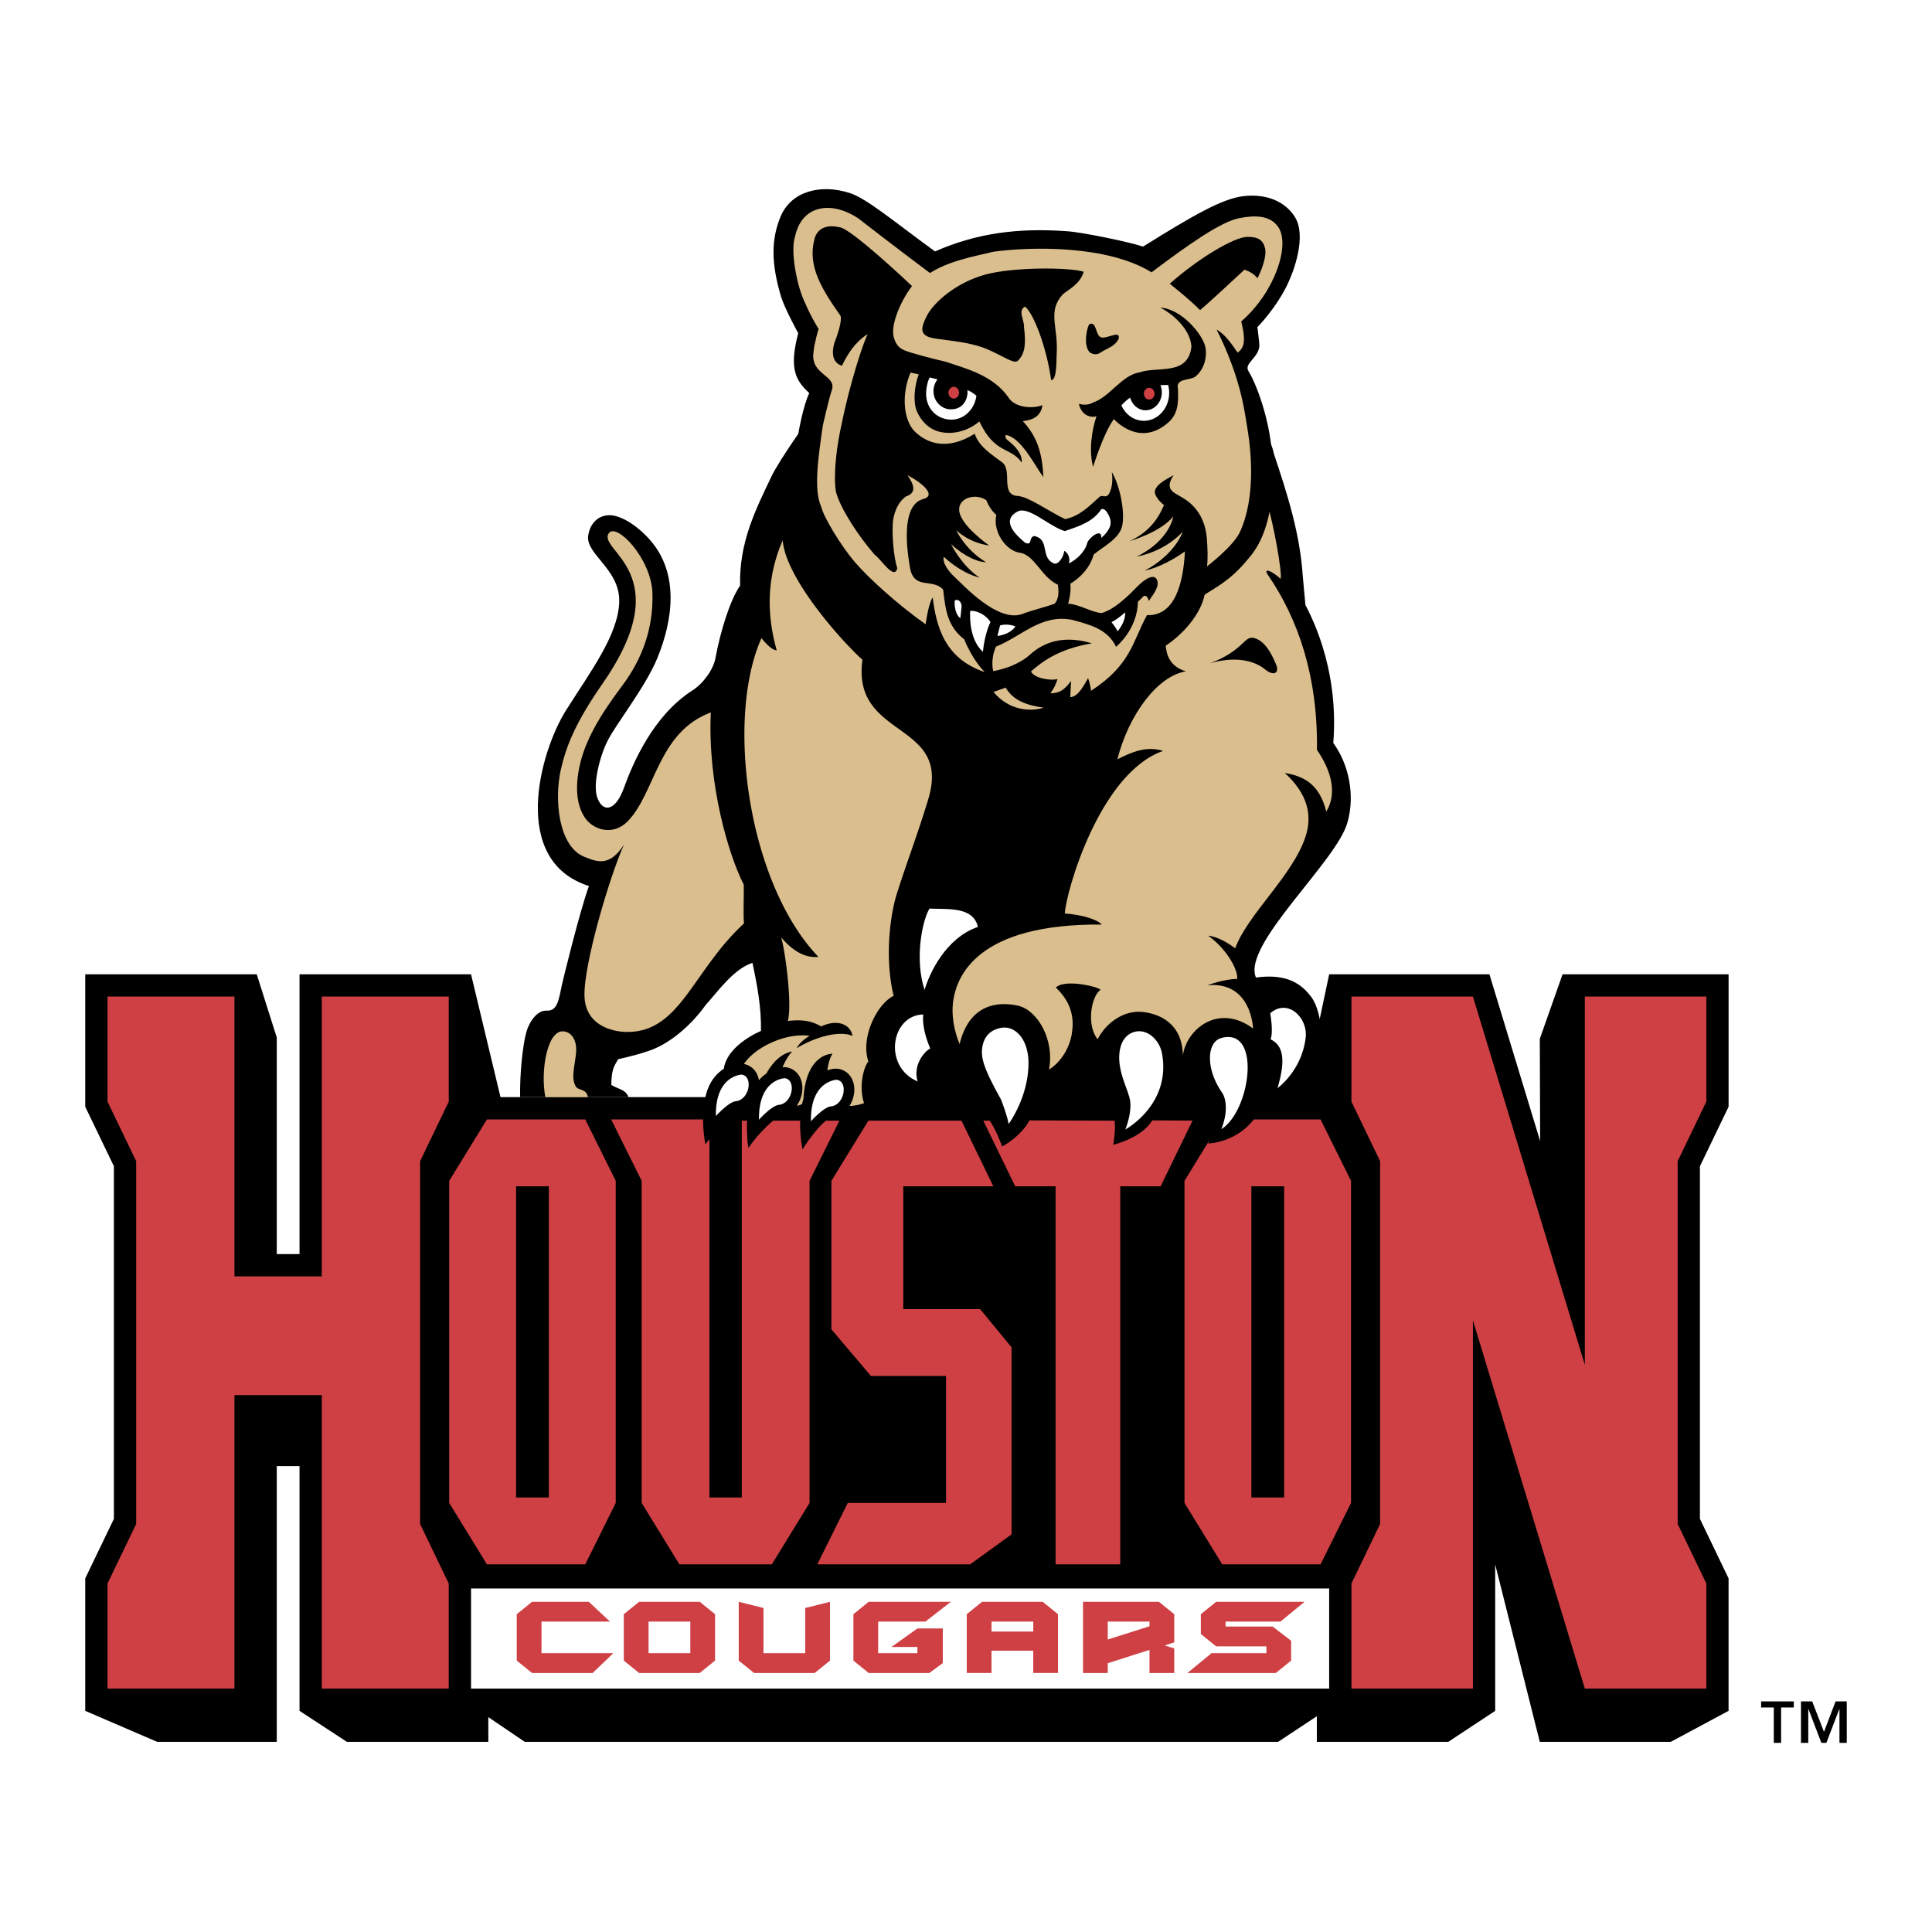 <svg xmlns="http://www.w3.org/2000/svg" width="2500" height="2500" viewBox="0 0 192.756 192.756"><g fill-rule="evenodd" clip-rule="evenodd"><path fill="#fff" d="M0 0h192.756v192.756H0V0z"/><path d="M172.461 110.419V97.204h-16.564l-2.271 6.444.035 10.199-5.061-16.643h-15.988l-2.594 12.257H49.935l-2.94-12.257H29.884v27.916h-2.271v-21.607l-1.999-6.309H8.504v13.215s2.484 5.161 2.86 5.938v35.181l-2.86 5.938v13.216l7.172 3.089h11.937v-27.509h2.271v24.42l4.721 3.089h14.116v-2.463l3.63 2.463h75.17l3.859-2.551v2.551h13.121l4.674-3.089v-14.614l4.449 17.703h13.074l5.762-3.089v-13.216l-2.857-5.938v-35.181c.376-.777 2.858-5.938 2.858-5.938z"/><path fill="#cf4044" d="M44.772 109.912V99.427H32.107v27.916h-8.715V99.427H10.727v10.485l2.859 5.938v36.197l-2.859 5.937v10.486h12.665v-29.28h8.715v29.28h12.665v-10.486l-2.86-5.937V115.85l2.86-5.938zM170.24 109.912V99.427h-12.121v36.739l-11.166-36.739h-12.119v10.485l2.859 5.938v36.197l-2.859 5.937v10.486h12.119v-36.74l11.166 36.74h12.121v-10.486l-2.859-5.937V115.85l2.859-5.938zM61.432 149.949l-3.043 6.129h-9.805l-3.766-6.129v-32.138l3.766-6.128h9.805l3.043 6.128v32.138zm-6.672-31.593h-3.269v31.048h3.269v-31.048zM134.791 149.949l-3.043 6.129h-9.805l-3.766-6.129v-32.138l3.766-6.128h9.805l3.043 6.128v32.138zm-6.672-31.593h-3.268v31.048h3.268v-31.048zM82.949 132.63l3.949 4.655h7.489v12.664h-9.804l-3.043 6.129h15.252l4.132-2.997v-18.656l-3.133-3.813H90.12v-12.256h8.987l-3.24-6.668-9.152-.004-3.766 6.128v14.818zM119.037 111.688H98.045l3.242 6.668h4.029v37.722h6.45v-37.722h4.031l3.24-6.668z"/><path fill="#cf4044" d="M67.786 156.078l-3.766-6.129v-32.137l-3.043-6.128h9.805v37.72h3.226v-37.72h9.805l-3.043 6.128v32.137l-3.766 6.129h-9.218z"/><path fill="#fff" d="M132.611 158.482H46.995v9.988h85.616v-9.988z"/><path d="M71.341 165.679l-1.527 1.235h-6.051l-1.526-1.235v-4.631l1.526-1.234h6.051l1.527 1.234v4.631zm-2.469-3.891h-4.165v3.149h4.165v-3.149zM82.808 159.813v5.866l-1.526 1.235h-6.051l-1.527-1.235v-5.866l2.47.617v4.508h4.164v-4.508l2.47-.617zM61.188 164.938l-2.055 1.976h-6.051l-1.527-1.235v-4.631l1.527-1.235h5.664l2.116 1.975h-6.837v3.15h7.163zM122.279 162.282v-.494h5.471l2.406-1.975h-8.818l-1.529 1.235v1.975l1.529 1.236h5.01v.679h-5.471l-2.408 1.976h8.82l1.527-1.235v-1.977l-1.843-1.42h-4.694zM104.031 159.813H97.98l-1.527 1.234v5.866h2.47v-2.224h4.164v2.224h2.469v-5.866l-1.525-1.234zm-5.107 2.963v-.988h4.164v.988h-4.164zM88.938 164.32h2.594v.618h-3.918v-3.15h4.719l2.532-1.975H86.67l-1.526 1.235v4.631l1.526 1.235h6.051l1.342-.988v-3.458h-2.531l-2.594 1.852zM116.201 164.163l.953-.303v-2.812l-1.525-1.234h-7.578v7.101h2.471v-.977l4.164-1.325v2.302h2.469v-2.447l-.954-.305zm-1.515-1.912l-4.164 1.325v-1.788h4.164v.463z" fill="#cf4044"/><path d="M133.023 74.127c.621-7.846-2.557-13.257-2.781-13.775l-.266-2.89c-.279-4.294-1.578-8.276-2.879-12.187-.279-1.438-1.252-2.649-1.783-4.05-1.527-1.128-9.799-14.946-13.512-11.749-1.33-.428-2.734-.668-4.062-1.022-4.977-.601-10.562.026-15.066 1.827-2.891-1.629-14.2 14.07-15.725 17.294-1.524 3.223-3.214 6.47-3.11 10.854-1.006 1.444-1.969 4.576-2.456 7.225-.199 1.141-1.257 2.589-2.32 3.241-3.912 2.516-5.938 7.286-6.814 9.712-.907 2.501-2.197 2.421-2.685.888-.408-1.284.25-3.961 1.038-5.551.85-1.713 3.777-5.365 4.979-8.279 1.547-3.767 2.233-8.474-.763-11.828-1.389-1.558-2.974-2.436-4.009-2.436-.966 0-1.903.633-2.124 2.025-.296 1.873 3.219 3.37 3.094 6.672-.129 3.3-2.873 6.908-5.308 10.771-2.594 4.117-5.649 15.007 2.287 17.528-.962 2.663-2.623 9.519-2.673 9.759-.349 1.657-.466 2.739-1.576 2.676-.811-.046-1.644.926-1.991 2.13-.348 1.205-.672 4.1-.626 6.499h10.813c-.278-.779-1.02-.779-1.714-1.22.024-1.39.185-1.76.694-2.569 1.39-.302 2.501-.626 3.247-.898 2.069-.753 4.165-2.659 5.461-4.492 1.342-1.498 2.812-3.601 4.679-4.217.472 2.215.894 4.456.85 6.789-1.477.652-3.458 1.987-3.712 3.78-1.34.868-1.844 2.335-1.936 3.578-.181 1.079-.181 2.384.1 3.966.604-.814 1.488-1.723 2.181-2.368h1.973c-.032.946.017 2.134.149 2.73.583-.936 1.684-2.09 2.457-2.73h2.703c-.035.844.031 1.797.225 2.872.601-.969 1.59-2.274 2.344-2.872H98.75c.723 1.083 1.232 2.578 1.232 2.578.908-.486 2.18-1.512 2.717-2.605l8.496.027c.123.502-.023 1.931-.135 2.407 0 0 2.799-.642 3.904-2.435l6.064.027c-.047.682-.096 1.291-.488 2.28 0 0 3.66-.068 5.332-3.705.242.354 4.377 1.26 5.389-2.021 1.012-3.275.742-7.307-.43-8.886-1.031-1.394-2.553-2.363-5.525-1.948-1.426-3.268 8.164-11.667 9.146-15.533.737-2.639.148-5.705-1.429-7.869z"/><path d="M60.15 68.155c7.625-10.999-.587-13.215.588-14.95.752-1.111 4.254 2.513 4.356 5.989s-1.009 6.553-3.042 9.254c-2.227 2.96-3.664 5.426-4.215 7.932-.456 2.067-.341 3.87.482 5.149.823 1.278 2.827 1.902 4.277.44 2.802-2.82 2.993-8.905 8.323-10.892-.344 7.175 1.799 14.287 3.28 17.17.041.938-.06 2.862.024 3.886-5.11 4.697-6.34 10.827-11.625 10.827-.993.012-4.146-.362-4.281-3.522-.136-3.161 2.6-12.268 3.94-15.164-1.452 2.227-2.671 1.721-3.939 1.219-2.628-1.043-3.042-5.776-2.35-8.766.565-2.448 1.52-4.731 4.182-8.572z" fill="#dabe8d"/><path d="M92.116 101.215s-.236 1.22.695 3.393c-.506.232-1.77 1.591-1.261 3.292-3.506-1.514-2.635-6.635.566-6.685zM92.732 90.65c1.805.087 4.367-.23 4.834 1.827-3.227 1.11-4.854 4.671-5.322 6.289-1.001-3.054-.258-6.834.488-8.116z" fill="#fff"/><path d="M106.24 91.14c.098-2.135 3.477-14.029 9.803-16.221-1.658-.522-3.109.104-4.562.834 1.139-4.487 4.045-8.349 6.842-8.768-1.699-.521-1.936-1.753-2.02-2.566 1.658-1.087 3.475-3.067 3.889-5.104.873-.555 1.898-2.205 2.625-2.695 1.457-1.428 2.027-1.484 2.629-3.271.414-.626.807-2.245 1.057-2.804.467 1.344 1.463 6.605 1.26 7.206-.83-.783-1.807-1.185-1.246-.364 3.006 4.383 4.979 10.121 4.875 17.427 1.377 1.994 2.074 4.281.932 6.159-.725-2.923-2.428-3.54-4.146-3.862 2.281 2.087 2.783 4.209 2.074 6.366-1.281 3.896-5.752 7.714-7.018 11.133-.654-.497-1.768-1.176-2.695-1.253 1.617 1.12 2.971 3.2 2.902 4.312-1.312 0-2.971.628-2.971.628 4.414-.407 4.549 4.317 4.549 4.317-3.477-2.579-6.658.111-6.998 2.674-.084-3.243-2.377-4.132-3.988-4.322-1.852-.22-3.691 1.057-4.52 2.722-1.145-1.408-.648-4.298.287-4.932-.152-.296-3.584-1.126-4.457-.226 1.273 1.219 1.865 2.607 1.623 4.389-.189 1.666-1.209 3.128-2.311 3.791.59-2.952-1.148-5.947-3.098-6.374-2.016-.44-4.84-.173-5.817 3.829 0 0-.999-2.165-.615-4.461.387-2.293 2.356-7.565 14.801-7.461-.467-.521-2.024-.991-3.686-1.103z" fill="#dabe8d"/><path d="M107.514 36.419c.842-.342.637.919 1.336 1.022.592.14 1.795-.692 1.811.457-.471.748-1.578.427-2.043 1.359-.109.265-.551.267-.811.086-.782-.767-.211-2.033-.293-2.924zM125.234 63.688c.949.311 1.594 1.419 2.092 2.632.332.804-.219 1.197-1.119.458-1.107-.905-3.027-1.324-5.467-.602 3.561-1.377 3.321-2.87 4.494-2.488z"/><path d="M126.729 101.095s.344 1.843.033 2.593c1.281.623 1.529 2.046.699 4.869 0 0 2.395-1.688 2.803-4.997.254-2.051-1.807-3.985-3.535-2.465z" fill="#fff"/><path d="M79.439 51.221c-.906-2.05.226-9.802 1.301-11.997-1.357-1.283-2.037-2.394-1.103-5.983 0 0-1.274-2.311-1.699-3.593-1.021-3.419-.998-5.766-.063-8.03 1.061-2.563 4.014-3.254 6.775-2.399 1.685.471 4.303 2.706 8.635 5.866 4.157-1.828 8.268-2.362 13.112-2.02 1.527.085 6.414 1.107 7.645 1.539 5.217-3.258 7.955-4.79 10.023-5.033 2.189-.26 4.152.464 5.158 2.131 1.082 1.795.021 5.17-.979 7.085-.674 1.297-1.762 2.783-2.793 3.852 0 0 .166 1.269.201 1.824-.055 1.245-1.559 1.767-1.098 2.551 1.02 1.667 2.336 5.746 2.336 8.691 0 0 .744 6.189-2.07 9.706-1.631 2.041-2.711 2.755-4.629 3.903-1.709 3.479-4.623 4.218-4.623 4.218-1.355 2.167-.684 2.391-4.16 5.785-3.492 3.409-7.73 3.856-11.016 2.991-4.526-1.189-8.267-7.178-8.267-7.178-.906-1.373-7.249-6.614-7.249-6.614-4.531-3.988-5.437-7.295-5.437-7.295z"/><path d="M85.667 21.812s3.514 2.736 7.115 5.428c1.889-1.193 4.126-1.603 6.331-2.124 3.713-.511 11.359-.683 15.777 2.055 3.848-2.903 6.955-5.059 8.758-5.407 1.572-.307 3.129-.307 3.928.959 1.115 1.763-.34 6.384-3.738 9.348.51 2.052.25 2.653-.359 3.112-.619-.894-1.242-1.825-2.1-2.301 2.371 4.711 2.771 8.024 3.025 9.562.734 4.25.502 8.006-.68 10.602-.68 1.482-3.297 3.456-3.297 3.456.084-.671.064-1.761-.016-2.744-.219-2.906-2.102-3.91-2.576-4.188-.738-.449-1.699-.741-.738-2.165-.621.34-2.035 1.025-1.867 1.822.084.284.363.757.902 1.158-.697 1.678-1.771 2.827-3.428 3.604 0 0 3.047-.859 4.352-2.452 0 0-.344 2.383-3.666 4.006 1.645-.33 3.377-1.155 4.602-2.491 0 0-.672 2.214-3.793 3.889 1.461-.322 2.971-1.175 4.02-1.925-.164 3.312-1.062 6.466-3.781 6.353-1.459 2.631-1.568 4.945-5.59 7.551-.045-.569-.287-1.268-.287-1.268-.367.609-.965 1.888-1.781 1.901l.082-1.619c-.51.658-.975 1.242-2.059 1.232.318-.447.572-.903.699-1.421-.578.196-2.334-.05-2.639-.761 1.127-.971 2.768-2.254 6.084-2.796-2.133-.646-4.352-.549-6.207 1.142-.955.875-2.461 1.424-3.646 1.629-.215-.898.012-1.885.279-2.45 2.5-.976 4.51-3.295 7.609-2.663 1.535.431 3.525.852 4.361 2.686 0 0 2.129-1.685 2.189-4.505.227-.184.336-.322.498-.488.23-.256.531.03.576.43.434-.646 1.119-1.443.822-2.118-.291-.671-1.234-.081-1.994.705-.766.788-2.217 2.253-3.537 2.611-1.057-.097-2.182-.869-3.332-.937 0 0 .338-1.083.225-1.997 0 0 1.807-.975 2.324-2.906.975-.802 2.518-1.566 2.83-2.793.314-1.225-.119-3.918-1.02-5.448.141.907-.016 1.665-.225 2.081-.332.67-.717.128-.986.396-1.109.995-2.004 1.933-3.447 2.23-1.699-.812-3.611-2.222-4.709-2.31-1.816-.082-.484-2.591-1.602-3.376-.961-.737-2.285-1.525-2.707-2.834-2.859 1.796-4.874.87-5.991-.237-1.115-1.105-1.347-3.678-.41-5.864l.816.178c-.432 1.095-.575 2.757-.2 3.653.381.894 1.145 1.862 2.447 2.114 1.308.249 2.739-.162 3.804-1.072 1.553 3.315 3.135 2.507 4.219 4.107.107-.816-.643-1.627-1.219-2.084-.295-.232-.449-.333-.383-.673 1.529.203 2.934 3.087 3.766 4.21-.109-2.508-.678-4.103-2.049-5.589 1.273-.142 1.799-.651 1.967-1.591-1.191.427-2.844.163-3.398-.77-1.59-2.273-4.356-2.907-6.343-3.59-1.16-.249-2.776-.7-3.409-.894-.853-.257-1.37-.465-1.681-1.474-.38-1.227.673-3.674 1.807-5.156 0 0-6.117-5.815-7.25-5.872-2.265-.512-2.493 1.254-2.493 1.254-.704 2.666.808 5.01 2.605 7.581 0 0 .282.413-.608 2.723-.254.854-.272 1.939.751 2.265.604-1.229 1.33-2.367 2.577-3.163-.443.834-1.814 5.017-2.606 9.003-.452 1.939-.857 4.925-.566 6.727.453 1.711 2.264 4.446 3.851 6.271.643.44 1.944 2.589 2.271 1.38-.353-1.121-.511-3.083-.458-4.287 0-.968.453-2.337 1.361-2.908 1.018-.34.792-1.139.112-2.106 1.529.795 2.944 2.05 1.529 2.392-1.924.569-1.754 4.047-1.303 6.669.341 2.507 2.267 1.14 3.339 2.367.227 2.105.453 3.662 2.099 4.954.482 1.182 1.245 2.469 2.045 3.26-4.049-1.347-4.845-4.652-5.191-7.445-.425.569-.707 2.679-.707 2.679-2.786-1.972-5.689-4.6-7.071-6.218-1.38-1.614-3.123-4.498-3.349-5.524-.792-1.709-.256-5.158.169-8.107 0 0 .555-2.462.851-3.376.684-1.693-2.125-1.54-1.786-3.934.086-.94.51-2.309.51-2.309s-.679-1.027-1.415-2.736c-.73-1.531-1.435-5.002-.934-6.498.682-3.141 3.627-3.594 6.343-1.771z" fill="#dabe8d"/><path d="M98.271 27.404c2.729-.762 8.334-.755 9.85-.295-.322 1.158-1.428 1.74-2.031 2.203-1.611 1.676-.545 3.216-.654 5.779-.057.658.053 2.837-.562 2.837-.457-3.294-1.744-6.635-2.6-7.338-.777.388-.053 1.356-.111 2.034.156 1.327.232 2.592-.641 3.396-.375.284-1.348-.433-2.898-1.125-2.107-.94-5.055-.948-5.911-1.254-.881-.312-.887-.904-.209-2.19.68-1.286 2.851-3.235 5.767-4.047z"/><path d="M94.161 55.554c1.95 1.78 3.573 2.069 3.573 2.069-1.761-1.132-2.851-3.328-2.851-3.328 2.119 1.887 3.488 1.792 3.488 1.792-2.08-1.24-2.971-3.183-2.971-3.183s1.274 1.26 3.292 1.515c-.004 0-2.952-2.026-2.997-3.557-.039-1.201 1.659-1.696 2.715-.95 0 0 .34.939.994 1.459-.387 1.7.992 3.586 2.32 3.772 1.527.216 2.121 2.394 3.82 3.202.148.941-.004 1.509-.305 1.87-.543.253-2.369.681-3.305 1.066-2.465.811-5.865-2.958-6.702-3.725-.577-.527-1.232-1.397-1.071-2.002z" fill="#dabe8d"/><path d="M95.255 59.907c.404-.196.68.216.686.593l-.123 1.167c-.481-.294-.626-1.232-.563-1.76z" fill="#fff"/><path d="M100.336 68.604c.773 1.304 2.09 1.758 3.787 2-1.408.454-3.504.226-5.004-1.566l1.217-.434z" fill="#dabe8d"/><path d="M101.531 51.03c1.078-.564 3.08 1.446 4.693 1.958 1.529-.512 2.836-.953 3.641-2.168.338-.194.648.366.787.664.352.748.119 1.375-.775 2.188.088-1.026-1.17-.104-1.4.477-.215.925-1.102 1.711-1.844 2.062.156-.39 0-1.017-.451-1.256-.059.603-.596 1.413-1.012 1.268-1.434-.581-.369-2.433-2.006-2.747-.574.197-.123.973-.873.682-.457-.4-2.691-2.116-.76-3.128z" fill="#fff"/><path d="M109.08 40.149c1.691-.587 2.822-2.711 4.619-3 1.793-.629 4.83.38 5.17-2.558-.086-1.543-1.512-3.054-3.104-3.907 2.143.157 4.148 2.628 4.461 3.812.26.977-.029 2.339-.984 3.092-.553.376-1.967.149-1.717 1.198.049 1.279.049 2.458-.928 3.333-2.922 2.62-5.461-.307-5.461-.307-1.037 1.369-2.078 4.766-2.078 4.766-.428-1.533-.154-3.609.338-5.044-.906.229-1.609-.428-1.754-1.253.51.168 1.032.1 1.438-.132zM108.684 32.348c.777-.351.576 1.216 1.223 1.32.545.142 1.982-.798 1.682.179-.432.759-.945.788-1.885 1.384-.307.204-.746.102-.986-.082-.722-.78-.193-2.703-.034-2.801z"/><path d="M112.26 61.093c.037.625-.301 1.365-.76 1.89-.178-.396-.404-.619-.602-.909.411-.202.934-.599 1.362-.981z" fill="#fff"/><path d="M116.703 28.309c3.033-2.673 6.455-4.641 7.701-4.673 1.143-.03 1.615.327 1.812 1.139.195.813-.391 2.292-.756 2.977-.549-.667-1.311-.837-1.311-.837-1.389 1.291-3.398 3.162-4.414 4.028-1.106-1.123-3.032-2.634-3.032-2.634z"/><path d="M95.159 39.765c.292 0 .529-.26.529-.586 0-.321-.237-.586-.529-.586-.292 0-.532.265-.532.586 0 .325.239.586.532.586z" fill="#cf4044"/><path d="M94.806 40.837c-.896-.019-1.672-.824-1.672-1.814 0-.449.154-.855.401-1.169a21.892 21.892 0 0 0-.779-.196c-.225.417-.355 1.103-.355 1.621 0 1.542 1.132 2.588 2.526 2.588 1.263 0 2.306-1.03 2.489-2.372a2.915 2.915 0 0 0-.908-.578c.083.205.021 1.956-1.702 1.92z" fill="#fff"/><path d="M114.656 39.865c-.291 0-.529-.264-.529-.586 0-.325.238-.587.529-.587.293 0 .529.263.529.587.001.323-.236.586-.529.586z" fill="#cf4044"/><path d="M115.777 38.433a1.9 1.9 0 0 1 .139.705c0 .991-.725 1.794-1.621 1.794-.727 0-1.334-.534-1.539-1.264a5.026 5.026 0 0 0-.873.783c.414.908 1.26 1.532 2.244 1.532 1.393 0 2.521-1.251 2.521-2.795 0-.269-.037-.53-.104-.778a9.575 9.575 0 0 0-.767.023zM99.855 102.555c-1.174.228-1.74.996-1.867 2.053-.125 1.067.281 2.212 1.887 5.097 0 0 .617 1.585.756 2.433 0 0 1.982-2.661 1.982-6.079 0-2.334-1.301-3.785-2.758-3.504zM113.605 102.889c-.721.021-1.867.521-1.938 2.487-.059 1.664.834 3.261 1.057 4.297.225 1.034-.23 2.502-.455 3.02 0 0 4.58-2.461 3.67-7.562-.222-1.25-1.24-2.277-2.334-2.242zM121.859 103.56c-1.477.401-1.59 3.074.064 5.445 0 0 .893 1.154-.064 3.652 2.93-1.858 4.012-10.187 0-9.097zM73.992 107.214s-2.641.072-2.567 4.135c0 0 1.252-1.398 1.98-1.477 1.395-.147 1.762-2.512.587-2.658zM78.294 107.572s-2.642.073-2.568 4.138c0 0 1.252-1.398 1.981-1.479 1.394-.146 1.762-2.508.587-2.659zM83.476 107.73s-2.642.073-2.567 4.137c0 0 1.251-1.401 1.981-1.478 1.395-.147 1.761-2.512.586-2.659zM96.791 60.968c.51-.12 1.571.329 2.026 1.104-.332.672-.645 1.826-.748 2.955-1.07-.965-1.329-2.585-1.278-4.059zM99.777 62.398c.742-.219 1.527.088 1.527.088s-.35.747-1.789.967l.262-1.055z" fill="#fff"/><path d="M86.046 65.825c-1.981-1.772-7.646-8.053-7.957-11.915-1.377 3.181-1.783 6.79-.594 10.977-.626-.027-1.521-1.224-1.521-1.224-3.615 8.058-1.365 24.458 5.678 31.805-1.612.172-2.925-1.004-3.714-1.948.383 1.257 1.122 6.633.665 8.343 1.43-.166 2.35-.017 3.318.541 1.832-.835 3.01-.034 3.123.954-1.055-.501-3.329-.116-5.56 1.219.4-.748 1.298-1.233 1.298-1.233-2.11-.279-4.534.781-5.812 1.955a5.648 5.648 0 0 0-.758.854c.799.154 1.367.767 1.506 1.626a3.74 3.74 0 0 1 .745-.674c.768-1.389 1.696-2.048 2.58-2.195-.317.31-.691.899-.97 1.579.048-.006.104-.019.148-.02l.084-.006.083.011c1.009.129 1.677.979 1.667 2.117a3.064 3.064 0 0 1-.558 1.714c.209-.009.408-.062.531-.188.041-.168.083-.337.132-.494.261-4.586 2.9-4.492 2.9-4.492-.262.392-.425 1.005-.514 1.662.295-.109.587-.171.856-.168l.168.006c1.007.127 1.678.978 1.666 2.117a3.046 3.046 0 0 1-.487 1.595c.564-.026 1.099-.145 1.456-.287-.518-1.53-.104-3.479.43-4.15-.811-2.494.936-5.802 2.527-6.551-.912-3.695-.366-8.003.296-10.122.935-2.99 2.123-6.065 3.159-9.513 2.359-7.846-7.672-5.919-6.571-13.895z" fill="#dabe8d"/><path d="M181.979 172.79l1.156-3.039h1.117v4.134h-.729v-3.362h-.02l-1.287 3.362h-.498l-1.285-3.362h-.021v3.362h-.729v-4.134h1.119l1.177 3.039zm-3.012-2.437h-1.266v3.532h-.729v-3.532h-1.266v-.602h3.26v.602h.001z"/><path d="M56.099 102.899c.857-.021 1.508.821 1.371 2.191-.137 1.371-.513 2.421-.036 3.287.255.462 1.053.19 1.225 1.083H54.41c-.504-2.588.175-6.528 1.689-6.561z" fill="#dabe8d"/></g></svg>